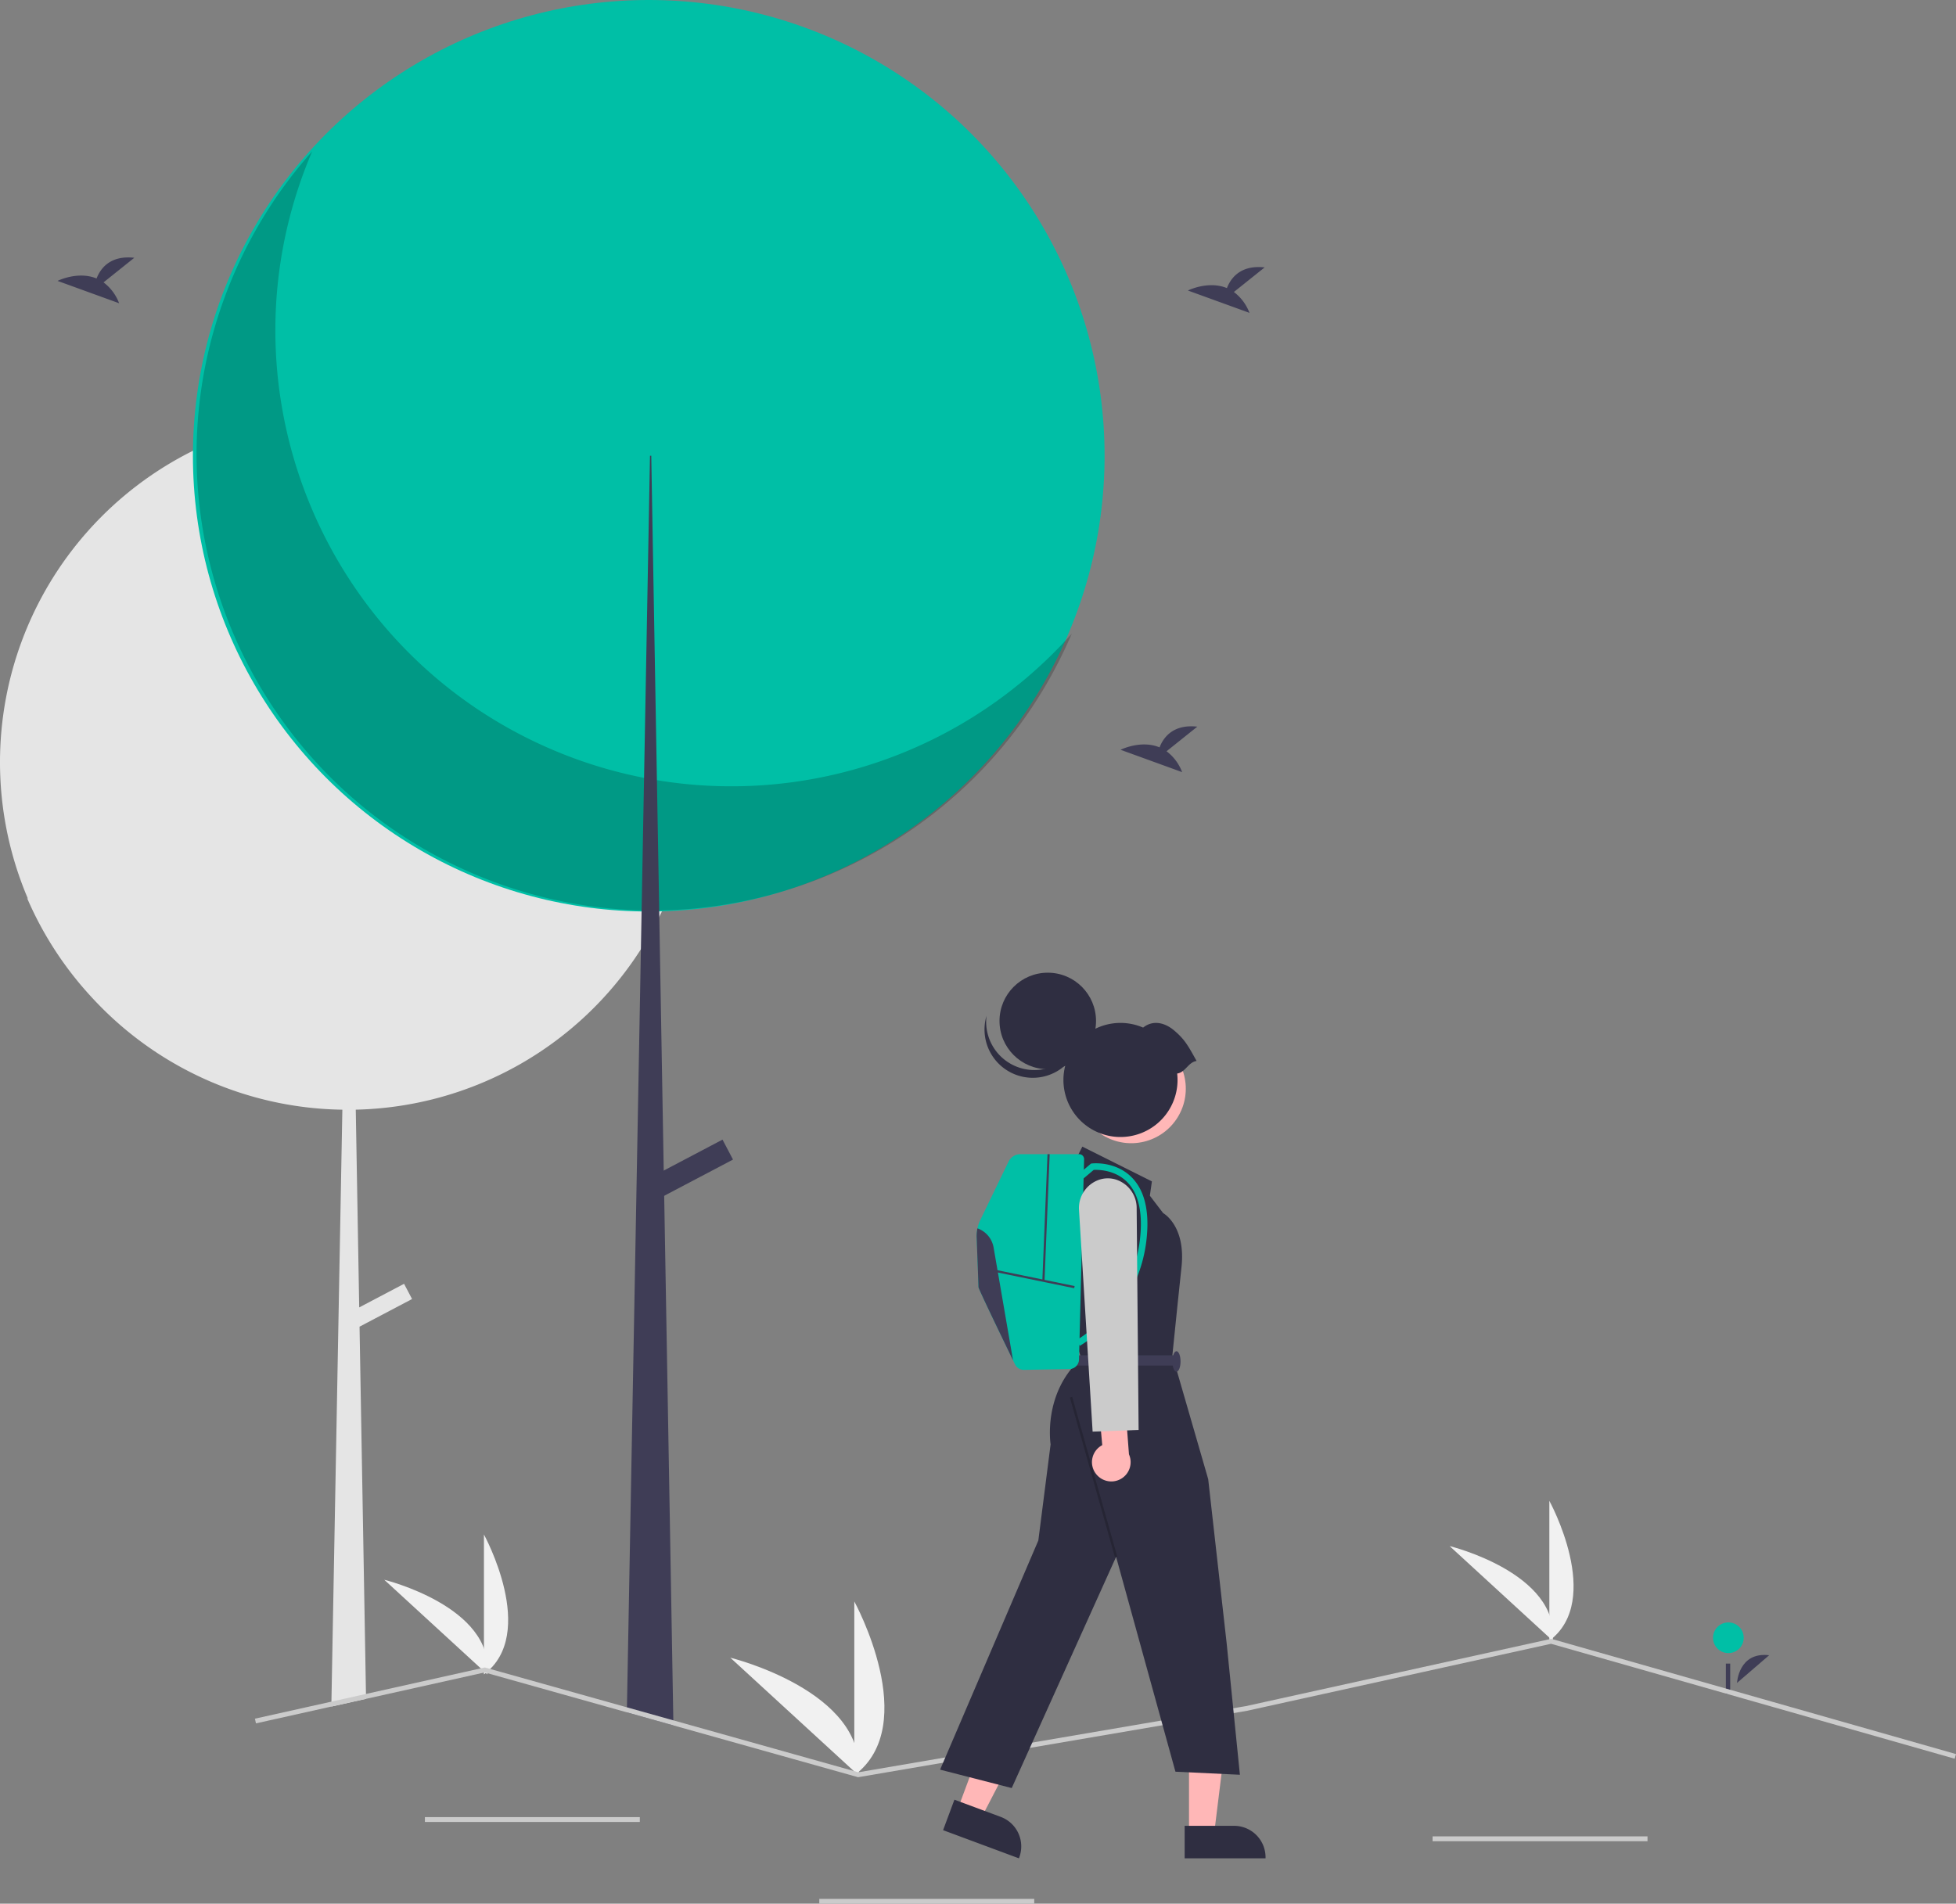 <svg xmlns="http://www.w3.org/2000/svg" data-name="Layer 1" width="813.31" height="791.716"><rect width="100%" height="100%" fill="#808080" stroke="none"/><path d="M722.259 699.89s.621-13.026 13.366-11.512" fill="#3f3d56"/><circle cx="718.658" cy="681.115" r="6.379" fill="#00bfa6"/><path fill="#3f3d56" d="M717.62 691.857h1.801v12.604h-1.801z"/><path d="M289.22 316.92q0 4.785-.31 9.49a143.754 143.754 0 01-13.47 52.19c-.06.14-.13.27-.19.4-.36.76-.73 1.52-1.11 2.27a142.036 142.036 0 01-7.65 13.5 144.462 144.462 0 01-118.56 66.72l1.43 82.24 18.65-9.82 3.33 6.33-21.84 11.5 2.67 152.74.03 2.04-14.42 3.21.03-2.05 4.54-246.18a144.175 144.175 0 01-102-44.38c-.91-.94-1.81-1.91-2.69-2.87-.04-.04-.07-.08-.1-.11a144.767 144.767 0 01-26.34-40.76c.14.16.29.31.43.47a144.642 144.642 0 0168.58-186.38c.5-.25 1.01-.49 1.51-.74a144.752 144.752 0 01187.53 56.93c.88 1.48 1.73 2.99 2.55 4.51a143.852 143.852 0 0117.4 68.75z" fill="#e5e5e5"/><circle cx="269.754" cy="189.539" r="189.539" fill="#00bfa6"/><path d="M129.804 62.942c-41.152 96.26 3.523 207.655 99.784 248.807a189.554 189.554 0 00216.045-48.204c-41.147 96.263-152.54 140.944-248.804 99.797S55.885 210.802 97.032 114.538a189.556 189.556 0 0132.772-51.596z" opacity=".2" style="isolation:isolate"/><path fill="#3f3d56" d="M280.01 717.56l-19.36-5.43.04-2.08 5.8-315.28.29-15.72.01-.46 1.01-55.08 1.47-79.84v-.01l1-54.12h.53l1.02 58.63 1.33 76.31.95 54.15v.4l.04 2.23v.01l1.84 105.55.19 10.49 3.8 218.15.04 2.1z"/><path fill="#3f3d56" d="M269.088 490.447l31.331-16.496 4.367 8.294-31.331 16.495z"/><path fill="#cbcbcb" d="M176.669 755.716h89.372v2h-89.372zm163.999 34h89.372v2h-89.372zm255-26h89.372v2h-89.372z"/><path d="M644.22 682.34v-58.174s22.67 41.243 0 58.174z" fill="#f1f1f1"/><path d="M645.62 682.33l-42.854-39.341s45.713 11.19 42.854 39.34zm-444.4 14.01v-58.174s22.67 41.243 0 58.174z" fill="#f1f1f1"/><path d="M202.62 696.33l-42.854-39.341s45.713 11.19 42.854 39.34zm152.6 42.01V666s28.191 51.286 0 72.34z" fill="#f1f1f1"/><path d="M356.961 738.327l-53.29-48.921s56.846 13.916 53.29 48.921z" fill="#f1f1f1"/><path fill="#cbcbcb" d="M813.31 729.49l-.55 1.93-167.83-47.8-126.43 27.87-161.69 27.62-.22-.06-76.58-21.49-19.36-5.43-59.13-16.6-49.32 10.99-14.42 3.21-31.35 6.99-.43-1.95 31.81-7.09 14.36-3.2 49.41-11.01.24.06 58.87 16.52 19.28 5.41 76.94 21.6 161.2-27.53 126.88-27.97.25.06 168.07 47.87z"/><path d="M513.051 121.437l12.795-10.234c-9.94-1.096-14.024 4.325-15.695 8.615-7.766-3.224-16.219 1.002-16.219 1.002l25.6 9.294a19.372 19.372 0 00-6.48-8.677zm-470-4l12.795-10.234c-9.94-1.096-14.024 4.325-15.695 8.615-7.766-3.224-16.219 1.002-16.219 1.002l25.6 9.294a19.372 19.372 0 00-6.48-8.677zm442 195l12.795-10.234c-9.94-1.096-14.024 4.325-15.695 8.615-7.766-3.224-16.219 1.002-16.219 1.002l25.6 9.294a19.372 19.372 0 00-6.48-8.677z" fill="#3f3d56"/><path fill="#ffb7b7" d="M398.156 752.578l9.779 3.633 18.667-35.99-14.433-5.362-14.013 37.719z"/><path d="M396.847 748.458l19.259 7.155a13.093 13.093 0 017.713 16.833l-.148.4-31.532-11.716z" fill="#2f2e41"/><path fill="#ffb7b7" d="M494.392 762.733l10.432-.001 4.963-40.238-15.397.001.002 40.238z"/><path d="M492.582 759.327l20.544-.001h.001a13.093 13.093 0 0113.093 13.092v.426l-33.638.001zM446.63 483.664l3.404-6.808 28.931 14.466-.85 5.956 5.53 7.233s9.36 5.106 7.659 22.124l-1.702 16.168-2.128 20.847 14.892 51.481 7.658 68.074 5.53 54.884-26.803-1.276-24.677-89.347-43.397 96.154-29.782-7.658 40.844-95.303 5.106-39.994s-3.404-21.273 12.763-35.738l-2.552-7.659v-9.437l-8.51-45.022z" fill="#2f2e41"/><path opacity=".2" d="M444.872 581.23l.963-.272 18.72 66.372-.962.271z"/><path fill="#3f3d56" d="M489.176 567.905h-41.695v-4.255h41.695z"/><ellipse cx="489.176" cy="566.203" rx="1.702" ry="4.255" fill="#3f3d56"/><circle cx="663.719" cy="506.898" r="22.682" transform="rotate(-61.337 521.396 642.847)" fill="#ffb7b7"/><circle cx="435.665" cy="424.594" r="20.066" fill="#2f2e41"/><path d="M410.201 422.444a20.067 20.067 0 1039.143 8.23 20.067 20.067 0 01-39.143-8.23z" fill="#2f2e41"/><path d="M489.473 446.46a23.724 23.724 0 11-14.157-19.1c3.963-3.196 8.875-2.206 12.87 1.167 4.516 3.814 5.857 6.433 9.36 12.705-3.445.483-4.629 4.744-8.073 5.227z" fill="#2f2e41"/><path d="M406.099 514.67c.254 6.722.757 19.953.757 20.628 0 .712 10.03 21.48 14.364 30.42v.004c.308.63.585 1.2.83 1.704a4.028 4.028 0 003.702 2.275l18.938-.34a4.036 4.036 0 003.966-3.934l2.112-83.315A2.06 2.06 0 00448.71 480h-24.422a5.49 5.49 0 00-4.94 3.1l-11.722 24.25a15.5 15.5 0 00-1.527 7.32z" fill="#00bfa6"/><path d="M448.985 559.71a54.232 54.232 0 0012.94-10.936 60.008 60.008 0 0014.955-34.888c.963-11.072-1.234-19.303-6.53-24.463-6.731-6.559-15.894-5.606-16.28-5.562l-.411.047-6.208 5.252 1.757 2.076 5.554-4.7c1.7-.085 8.642-.103 13.712 4.857 4.668 4.565 6.584 12.054 5.697 22.258a57.308 57.308 0 01-14.208 33.236 52.656 52.656 0 01-12.29 10.44z" fill="#00bfa6"/><path fill="#3f3d56" d="M413.563 528.945l.183-.888 33.089 6.796-.182.888z"/><path fill="#3f3d56" d="M433.406 532.632l2.149-52.651.906.037-2.15 52.651zm-27.307-17.962c.254 6.722.757 19.953.757 20.628 0 .712 10.03 21.48 14.364 30.42l-8.077-46.9a10.338 10.338 0 00-6.713-7.973 15.214 15.214 0 00-.331 3.825z"/><path d="M455.725 612.959a7.98 7.98 0 012.595-11.957l-1.642-18.16 10.792-3.689 1.958 25.678a8.022 8.022 0 01-13.703 8.128z" fill="#ffb7b7"/><path d="M448.661 503.359a12.45 12.45 0 018.422-12.743 11.31 11.31 0 017.112.007 12.449 12.449 0 018.434 11.848l.809 92.222-19.123.694z" fill="#cbcbcb"/></svg>